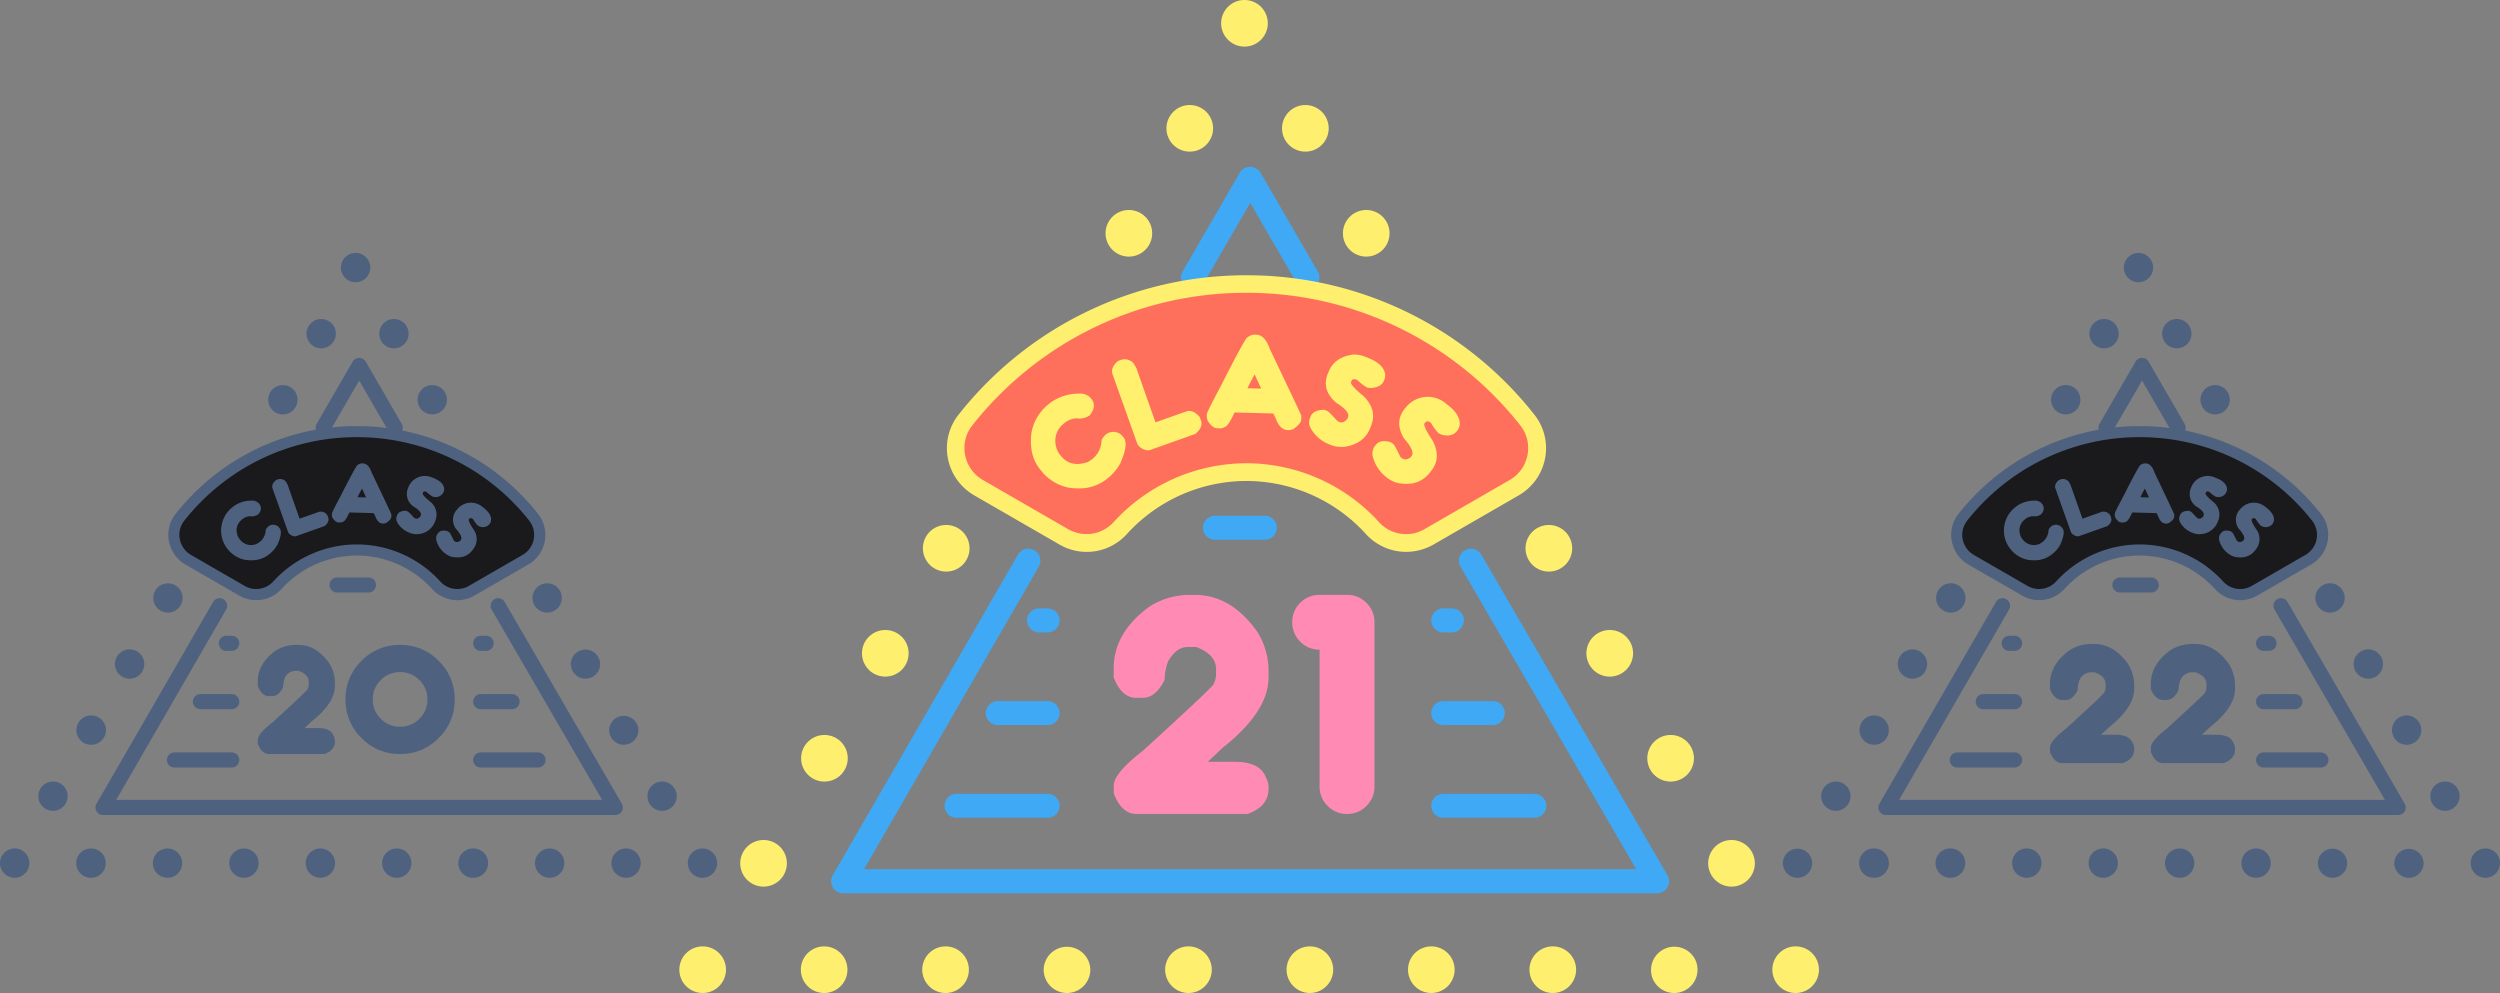 <svg width="642" height="255" fill="none" xmlns="http://www.w3.org/2000/svg"><rect width="100%" height="100%" fill="#808080" stroke="none"/><g clip-path="url(#clip0_9_140)"><path d="M394.015 210.002h-23.379a3.085 3.085 0 0 1-3.082-3.08 3.099 3.099 0 0 1 3.082-3.08h23.379a3.09 3.09 0 0 1 3.082 3.08 3.08 3.08 0 0 1-3.082 3.08zm-124.987 0H245.65a3.084 3.084 0 0 1-3.082-3.08 3.093 3.093 0 0 1 3.082-3.08h23.378c.817.002 1.6.327 2.178.904a3.079 3.079 0 0 1 .002 4.354 3.086 3.086 0 0 1-2.18.902zm55.77-71.397h-12.794a3.081 3.081 0 0 1-3.082-3.079 3.096 3.096 0 0 1 3.082-3.08h12.794a3.081 3.081 0 0 1 3.082 3.08 3.078 3.078 0 0 1-3.082 3.079zm58.628 47.598h-12.794a3.079 3.079 0 0 1-3.082-3.08 3.093 3.093 0 0 1 3.082-3.08h12.794a3.081 3.081 0 0 1 0 6.16zm-114.398 0h-12.794a3.085 3.085 0 0 1-3.082-3.08 3.093 3.093 0 0 1 3.082-3.08h12.794a3.079 3.079 0 1 1 0 6.16zm103.812-23.799h-2.208a3.082 3.082 0 0 1-3.082-3.08 3.095 3.095 0 0 1 3.082-3.079h2.208a3.081 3.081 0 0 1 3.082 3.079 3.08 3.08 0 0 1-3.082 3.08zm-103.812 0h-2.207a3.081 3.081 0 0 1-3.082-3.08 3.095 3.095 0 0 1 3.082-3.079h2.209a3.081 3.081 0 0 1 2.847 4.258 3.084 3.084 0 0 1-2.849 1.901zm37.306-88.017a3.003 3.003 0 0 1-1.541-.423 3.073 3.073 0 0 1-1.435-1.876 3.08 3.08 0 0 1 .316-2.34l14.699-25.37a3.11 3.11 0 0 1 2.677-1.54 3.105 3.105 0 0 1 2.676 1.54l14.699 25.37a3.077 3.077 0 0 1-1.119 4.216 3.078 3.078 0 0 1-3.423-.214 3.097 3.097 0 0 1-.796-.904L321.066 52.1l-12.022 20.746a3.142 3.142 0 0 1-2.71 1.541z" fill="#3FA9F5"/><path d="M425.54 229.388H216.525a3.078 3.078 0 0 1-2.677-1.54 3.045 3.045 0 0 1 0-3.08l47.558-82.322a3.097 3.097 0 0 1 5.128-.341 3.08 3.08 0 0 1 .226 3.423l-44.882 77.682h198.293l-45.108-77.682a3.084 3.084 0 0 1 2.258-4.606 3.084 3.084 0 0 1 3.08 1.509l47.8 82.322a3.065 3.065 0 0 1 0 3.097 3.041 3.041 0 0 1-2.661 1.538z" fill="#3FA9F5"/><path d="M320.065 121.229a43.585 43.585 0 0 1 32.33 14.324 11.718 11.718 0 0 0 14.548 2.296l21.895-12.631a11.702 11.702 0 0 0 5.542-12.885 11.705 11.705 0 0 0-2.169-4.477 91.938 91.938 0 0 0-32.062-25.738 92.003 92.003 0 0 0-40.084-9.196 91.964 91.964 0 0 0-40.087 9.192 91.896 91.896 0 0 0-32.061 25.742 11.683 11.683 0 0 0-2.286 9.451 11.694 11.694 0 0 0 5.659 7.911l21.897 12.631a11.73 11.73 0 0 0 14.547-2.296 43.62 43.62 0 0 1 32.331-14.324z" fill="#FF705C"/><path d="M361.09 141.718a13.95 13.95 0 0 1-10.359-4.62 41.536 41.536 0 0 0-30.652-13.584 41.536 41.536 0 0 0-30.652 13.584 13.903 13.903 0 0 1-17.359 2.736l-21.897-12.633a14.045 14.045 0 0 1-6.757-9.504 13.831 13.831 0 0 1 2.752-11.213 93.864 93.864 0 0 1 32.839-26.407 93.942 93.942 0 0 1 41.092-9.388 93.945 93.945 0 0 1 41.092 9.388 93.873 93.873 0 0 1 32.839 26.407 13.843 13.843 0 0 1 2.752 11.213 14.011 14.011 0 0 1-6.756 9.504l-21.896 12.633a14.212 14.212 0 0 1-7.038 1.884zm-41.025-22.756a46.072 46.072 0 0 1 34.009 15.065 9.381 9.381 0 0 0 11.735 1.859l21.897-12.633a9.437 9.437 0 0 0 4.566-6.437 9.332 9.332 0 0 0-1.844-7.554 89.348 89.348 0 0 0-31.26-25.139 89.417 89.417 0 0 0-39.118-8.935 89.416 89.416 0 0 0-39.117 8.935 89.348 89.348 0 0 0-31.26 25.139 9.289 9.289 0 0 0-1.844 7.554 9.489 9.489 0 0 0 4.566 6.437l21.897 12.633a9.417 9.417 0 0 0 11.735-1.859 46.236 46.236 0 0 1 34.038-15.065zM461.122 255a5.985 5.985 0 0 0 4.234-10.215 5.983 5.983 0 0 0-4.234-1.752 5.983 5.983 0 1 0 0 11.967zm-31.182 0a5.987 5.987 0 0 0 5.532-8.274 5.988 5.988 0 0 0-11.064 4.58c.3.726.741 1.386 1.297 1.941a6.007 6.007 0 0 0 1.943 1.298c.727.3 1.505.455 2.292.455zm-31.184 0a5.988 5.988 0 0 0 5.533-8.274 5.988 5.988 0 0 0-9.767-1.941 5.988 5.988 0 0 0-1.754 4.231 5.979 5.979 0 0 0 1.754 4.231 5.985 5.985 0 0 0 4.234 1.753zm-31.193 0a5.985 5.985 0 0 0 4.234-10.215 5.983 5.983 0 0 0-4.234-1.752 5.983 5.983 0 1 0 0 11.967zm-31.182 0a5.987 5.987 0 0 0 5.532-8.274 5.988 5.988 0 0 0-9.767-1.941 5.979 5.979 0 0 0 0 8.462 5.985 5.985 0 0 0 4.235 1.753zm-31.181 0a5.985 5.985 0 0 0 4.234-10.215 5.983 5.983 0 0 0-4.234-1.752 5.993 5.993 0 0 0-5.533 3.693 5.979 5.979 0 0 0 1.298 6.521A5.988 5.988 0 0 0 305.2 255zm-31.196 0a5.987 5.987 0 0 0 5.987-5.984 5.989 5.989 0 0 0-11.976 0 5.979 5.979 0 0 0 1.754 4.231 5.985 5.985 0 0 0 4.235 1.753zm-31.182 0a5.987 5.987 0 0 0 5.532-8.274 5.988 5.988 0 0 0-9.767-1.941 5.988 5.988 0 0 0-1.754 4.231 5.988 5.988 0 0 0 5.989 5.984zm-31.181 0a5.985 5.985 0 0 0 4.234-10.215 5.983 5.983 0 0 0-4.234-1.752 5.983 5.983 0 1 0 0 11.967zm-31.198 0a5.988 5.988 0 0 0 5.533-8.274 5.988 5.988 0 0 0-11.52 2.29 5.984 5.984 0 0 0 5.987 5.984zm264.211-27.319a5.992 5.992 0 0 0 5.532-3.694 5.979 5.979 0 0 0-1.298-6.521 5.992 5.992 0 0 0-6.526-1.298 6.007 6.007 0 0 0-3.241 3.239 5.979 5.979 0 0 0 3.241 7.818 5.992 5.992 0 0 0 2.292.456zm-15.637-26.972a5.985 5.985 0 0 0 4.235-10.215 5.992 5.992 0 0 0-8.469 0 5.98 5.98 0 0 0 0 8.463 5.99 5.99 0 0 0 4.234 1.752zm-15.635-26.957a5.991 5.991 0 0 0 4.234-1.752 5.992 5.992 0 0 0 1.753-4.232 5.96 5.96 0 0 0-1.753-4.231 5.992 5.992 0 0 0-8.469 0 5.98 5.98 0 0 0 0 8.463 5.993 5.993 0 0 0 4.235 1.752zm-15.637-26.972a5.98 5.98 0 0 0 4.235-10.214 5.992 5.992 0 0 0-8.469 0 5.982 5.982 0 0 0 4.234 10.214zm-46.893-80.885a5.983 5.983 0 1 0 0-11.967 5.99 5.99 0 0 0-4.234 1.753 5.98 5.98 0 0 0 0 8.461 5.992 5.992 0 0 0 4.234 1.753zM335.219 38.94a5.998 5.998 0 0 0 4.234-1.753 5.971 5.971 0 0 0 1.755-4.231 5.98 5.98 0 0 0-3.697-5.528 5.995 5.995 0 0 0-7.825 3.238 5.98 5.98 0 0 0 3.241 7.819c.727.3 1.505.455 2.292.455zM319.58 0a5.99 5.99 0 0 0-4.234 1.752 5.98 5.98 0 0 0 0 8.462 5.992 5.992 0 0 0 8.468 0 5.979 5.979 0 0 0-1.942-9.76A5.996 5.996 0 0 0 319.58 0zm-123.5 227.681a5.995 5.995 0 0 0 4.235-1.753 5.98 5.98 0 0 0 0-8.462 5.991 5.991 0 0 0-10.224 4.231 5.98 5.98 0 0 0 1.754 4.231 5.993 5.993 0 0 0 4.235 1.753zm15.635-26.972a5.985 5.985 0 0 0 4.235-10.215 5.992 5.992 0 0 0-9.767 1.941 5.978 5.978 0 0 0 0 4.58 5.992 5.992 0 0 0 3.241 3.239 5.983 5.983 0 0 0 2.291.455zm15.632-26.957a5.985 5.985 0 0 0 4.235-10.215 5.992 5.992 0 0 0-8.469 0 5.98 5.98 0 0 0 0 8.463 5.99 5.99 0 0 0 4.234 1.752zm15.64-26.972a5.98 5.98 0 0 0 4.235-10.214 5.992 5.992 0 0 0-8.468 0 5.98 5.98 0 0 0 0 8.462 5.988 5.988 0 0 0 4.233 1.752zm46.909-80.885a5.983 5.983 0 1 0 0-11.967 5.988 5.988 0 0 0-5.988 5.983 5.99 5.99 0 0 0 5.988 5.984zm15.636-26.956a5.989 5.989 0 0 0 5.988-5.984 5.98 5.98 0 0 0-3.697-5.528 5.99 5.99 0 0 0-6.525 1.297 5.98 5.98 0 0 0 0 8.462 5.992 5.992 0 0 0 4.234 1.753z" fill="#FFEF6E"/><path d="M268.877 104.563l.907-.756a11.869 11.869 0 0 1 7.092-2.387 3.578 3.578 0 0 1 1.459.114c.474.137.914.371 1.293.686l.349.409c.815.982.755 2.145-.197 3.491l-.257.302a4.208 4.208 0 0 1-3.04.634 5.707 5.707 0 0 0-3.357 1.254l-.438.363a5.95 5.95 0 0 0-1.906 5.847 5.71 5.71 0 0 0 1.225 2.585l.182.21c1.778 2.132 4.219 2.675 7.318 1.603l1.104-.74.474-.318a6.686 6.686 0 0 0 1.555-2.178 6.685 6.685 0 0 0 .579-2.612c.243-.427.543-.819.892-1.164a2.813 2.813 0 0 1 3.644.031l.53.634c.817.983.514 3.088-.907 6.316a12.352 12.352 0 0 1-2.434 3.08l-.908.756c-2.329 1.949-5.428 2.674-9.284 2.206a11.672 11.672 0 0 1-6.579-3.656l-.726-.877c-1.965-2.357-2.692-5.44-2.207-9.278a11.71 11.71 0 0 1 3.637-6.555z" fill="#FFF06E"/><path d="M276.876 125.415a18.668 18.668 0 0 1-2.192-.137 12.055 12.055 0 0 1-6.79-3.777l-.725-.876c-2.016-2.418-2.784-5.622-2.285-9.536a12.122 12.122 0 0 1 3.78-6.783l.908-.756a12.225 12.225 0 0 1 7.304-2.463 3.87 3.87 0 0 1 3.039.937l.349.408c.922 1.118.861 2.433-.182 3.909l-.272.332a4.521 4.521 0 0 1-3.327.755 5.365 5.365 0 0 0-3.099 1.179l-.439.362a5.58 5.58 0 0 0-1.785 5.531 5.492 5.492 0 0 0 1.15 2.417l.181.212c1.694 2.025 3.946 2.523 6.895 1.512l1.074-.711.408-.347a6.45 6.45 0 0 0 2.015-4.548l.045-.152c.262-.452.581-.868.949-1.239a3.148 3.148 0 0 1 4.053 0l.074.06.53.635c.922 1.103.636 3.279-.847 6.664a13.266 13.266 0 0 1-2.525 3.219l-.907.755a11.141 11.141 0 0 1-7.379 2.438zm0-23.648a11.476 11.476 0 0 0-6.876 2.312l-.906.755a11.493 11.493 0 0 0-3.539 6.376 11.269 11.269 0 0 0 2.147 8.977l.725.876a11.263 11.263 0 0 0 6.383 3.536 11.387 11.387 0 0 0 8.981-2.147l.908-.754a12.136 12.136 0 0 0 2.359-3.008c1.679-3.79 1.437-5.318.938-5.922l-.499-.592a2.493 2.493 0 0 0-3.191-.031 4.7 4.7 0 0 0-.772 1.013 7.007 7.007 0 0 1-2.238 4.926l-.438.363-1.21.8c-3.236 1.118-5.821.544-7.696-1.708l-.182-.211a5.887 5.887 0 0 1-1.304-2.735 6.293 6.293 0 0 1 2.015-6.159l.439-.362a6.103 6.103 0 0 1 3.538-1.345 3.94 3.94 0 0 0 2.845-.559l.213-.257c.829-1.194.906-2.207.196-3.052l-.348-.409c-.356-.441-1.202-.668-2.488-.683zm11.266-9.08a2.697 2.697 0 0 1 2.752.947l.62 1.103 4.96 14.113.031.06 8.179-2.916c.983-.348 1.996.06 3.055 1.254l.318.877c.347.982-.076 1.993-1.304 3.037l-11.342 4.034c-.983.347-1.997-.076-3.024-1.27l-6.383-17.906c-.347-.981.076-1.994 1.271-3.021l.867-.313z" fill="#FFF06E"/><path d="M294.75 115.653a3.523 3.523 0 0 1-2.6-1.51l-.061-.107-6.382-17.904c-.408-1.134.06-2.267 1.361-3.401l.107-.06.877-.318a3.037 3.037 0 0 1 3.1 1.013l.06.091.62 1.103 4.899 13.901 7.864-2.795c1.134-.408 2.283.06 3.432 1.345l.06.106.318.876c.409 1.118-.06 2.266-1.406 3.4l-.105.06-11.342 4.035a2.01 2.01 0 0 1-.802.165zm-2.056-1.903c.922 1.042 1.768 1.421 2.601 1.118l11.281-4.019c1.067-.937 1.451-1.784 1.149-2.614l-.287-.816c-.938-1.043-1.815-1.405-2.647-1.103l-8.514 3.037-5.097-14.491-.559-.997c-.892-.801-1.693-1.088-2.371-.846l-.816.286c-1.044.922-1.422 1.77-1.119 2.6l6.379 17.845zm29.926-27.5c1.33.03 2.389 1.208 3.19 3.505 5.051 10.548 7.728 16.219 8.03 17.014l-.015.847c-.014.634-.665 1.404-1.95 2.296l-.756.197-.424-.015c-1.185-.031-2.117-.948-2.783-2.781l-.741-1.481-10.358-.272c-1.134 2.508-1.951 3.762-2.45 3.748a1.461 1.461 0 0 1-1.119.332l-.574-.015c-.863-.015-1.618-.665-2.298-1.949l-.119-.604.014-.635a58.462 58.462 0 0 1 3.539-7.132c3.054-6.075 5.217-10.124 6.487-12.149a2.895 2.895 0 0 1 1.77-.922l.557.016zm-2.813 13.78l4.597.119-2.162-4.715a45.618 45.618 0 0 0-2.433 4.596h-.002z" fill="#FFF06E"/><path d="M331.164 110.456l-.484-.015c-1.331-.03-2.371-1.043-3.082-3.008l-.635-1.253-9.935-.257c-1.362 2.961-2.043 3.626-2.526 3.732-.373.255-.82.377-1.27.347l-.575-.015c-.983-.03-1.86-.74-2.601-2.132l-.03-.091-.119-.604v-.711c0-.197.015-.62 3.583-7.282 3.041-6.03 5.216-10.125 6.488-12.165a3.124 3.124 0 0 1 2.041-1.066l.606.014c1.482.046 2.661 1.303 3.492 3.732 5.082 10.623 7.713 16.199 8.03 17l.031.061-.015.921c-.016.77-.712 1.602-2.102 2.568l-.107.046-.79.178zm-14.581-5.228l10.797.286.83 1.659c.62 1.707 1.451 2.568 2.479 2.583l.379.015.649-.167c1.437-1.011 1.739-1.631 1.755-1.993l.015-.787c-.409-.981-3.1-6.678-8-16.938-.755-2.176-1.724-3.278-2.888-3.31h-.559a2.451 2.451 0 0 0-1.513.817c-1.209 1.964-3.387 6.04-6.412 12.058a60.294 60.294 0 0 0-3.507 6.996l-.016.634.106.484c.605 1.133 1.27 1.708 1.98 1.723l.575.014a1.108 1.108 0 0 0 .862-.226l.107-.105h.15c.061 0 .605-.181 2.134-3.554l.077-.189zm8.347-4.715l-5.67-.151.237-.483a45.717 45.717 0 0 1 2.464-4.654l.348-.484 2.621 5.772zm-4.582-.816l3.509.091-1.66-3.642c-.409.706-1.029 1.89-1.845 3.549l-.004.002zm29.899-7.843l1.09.439c2.449.983 3.78 2.267 4.006 3.868.018.405-.038.81-.165 1.194l-.076.197c-.454 1.118-1.541 1.707-3.282 1.753l-.68-.118a20.503 20.503 0 0 1-2.466-1.905l-.474-.181c-.786-.166-1.285.06-1.527.65l-.106.256c-.237.62.83 1.904 3.251 3.868 2.344 2.268 2.979 4.714 1.936 7.329l-.273.665c-1.058 2.644-3.296 4.156-6.698 4.563a7.263 7.263 0 0 1-2.889-.468l-.593-.237a9.217 9.217 0 0 1-4.46-3.975 2.85 2.85 0 0 1-.228-2.013l.257-.665c.394-.968 1.437-1.466 3.146-1.496l.665.271c.961.774 1.833 1.65 2.601 2.614l.593.237c.801.318 1.587.016 2.404-.921l.211-.529c.454-1.149-.605-2.524-3.221-4.125-2.359-2.071-3.019-4.407-1.981-7.01l.212-.53c.949-2.358 2.93-3.747 5.943-4.17a6.607 6.607 0 0 1 2.804.44z" fill="#FFF06E"/><path d="M344.562 114.777a7.326 7.326 0 0 1-2.797-.498l-.593-.236a9.53 9.53 0 0 1-4.623-4.125 3.217 3.217 0 0 1-.257-2.281l.271-.681c.439-1.103 1.604-1.677 3.448-1.722h.076l.726.287c.237.09.725.484 2.676 2.644l.515.212c.634.256 1.285 0 1.981-.786l.197-.468c.483-1.194-1.408-2.675-3.083-3.717-2.524-2.207-3.22-4.685-2.117-7.435l.213-.529c.998-2.463 3.082-3.944 6.215-4.382 1.02-.05 2.039.11 2.994.474l1.088.438c2.556 1.027 3.977 2.417 4.219 4.14.026.466-.04.934-.196 1.375l-.075.197c-.5 1.254-1.71 1.918-3.585 1.963l-.755-.118a12.492 12.492 0 0 1-2.571-1.949l-.409-.166c-.726-.15-.968.166-1.089.473l-.105.272c-.046.106-.107.829 3.145 3.475 2.464 2.388 3.13 4.975 2.027 7.722l-.273.664c-1.103 2.75-3.462 4.367-6.987 4.775l-.276-.018zm-4.612-8.854c-1.497.045-2.435.468-2.753 1.284l-.257.666a2.601 2.601 0 0 0 .228 1.752 8.946 8.946 0 0 0 4.279 3.79l.593.237c.878.33 1.815.478 2.752.438 3.281-.377 5.383-1.798 6.401-4.352l.273-.664c.998-2.508.392-4.775-1.846-6.966-3.341-2.725-3.556-3.672-3.326-4.246l.106-.272a1.493 1.493 0 0 1 1.92-.861l.62.257a16.137 16.137 0 0 0 2.371 1.843l.62.105a2.882 2.882 0 0 0 2.903-1.54l.076-.196c.114-.34.166-.699.151-1.058-.212-1.421-1.481-2.628-3.793-3.565l-1.15-.409a6.57 6.57 0 0 0-2.676-.407c-2.873.407-4.733 1.707-5.625 3.958l-.212.53c-.998 2.478-.378 4.638 1.896 6.618 2.753 1.692 3.841 3.173 3.312 4.517l-.272.62a2.405 2.405 0 0 1-2.782 1.012l-.727-.331a16.122 16.122 0 0 0-2.465-2.524l-.617-.236zm30.878-2.267l.923.74c2.056 1.648 2.963 3.265 2.726 4.866a3.264 3.264 0 0 1-.514 1.103l-.137.167c-.756.947-1.965 1.194-3.644.74l-.62-.317a19.01 19.01 0 0 1-1.799-2.539l-.394-.317a1.174 1.174 0 0 0-1.648.181l-.182.226c-.408.514.237 2.071 1.981 4.64 1.588 2.843 1.498 5.366-.272 7.57l-.438.559c-1.778 2.221-4.355 3.037-7.743 2.433a7.152 7.152 0 0 1-2.631-1.285l-.499-.392a9.19 9.19 0 0 1-3.13-5.094 2.95 2.95 0 0 1 .362-1.994l.439-.559c.651-.816 1.799-.998 3.438-.53l.559.439a16.232 16.232 0 0 1 1.724 3.249l.499.393c.665.528 1.528.468 2.571-.183l.347-.437c.772-.967.137-2.584-1.889-4.881-1.66-2.675-1.634-5.093.118-7.283l.363-.439c1.587-1.979 3.886-2.749 6.896-2.281a6.83 6.83 0 0 1 2.594 1.225z" fill="#FFF06E"/><path d="M361.12 124.251a11.58 11.58 0 0 1-2.102-.196 7.58 7.58 0 0 1-2.782-1.346l-.499-.392a9.711 9.711 0 0 1-3.252-5.273 3.314 3.314 0 0 1 .409-2.267l.453-.575c.741-.937 2.015-1.148 3.794-.649l.118.06.56.439c.118.105.393.317 1.799 3.294l.439.347c.545.423 1.225.362 2.117-.181l.317-.394c.802-1.011-.574-2.976-1.875-4.442-1.778-2.842-1.723-5.425.119-7.721l.364-.438a7.216 7.216 0 0 1 7.213-2.418 7.336 7.336 0 0 1 2.736 1.303l.923.74c2.147 1.724 3.115 3.461 2.845 5.183a3.472 3.472 0 0 1-.575 1.255l-.136.166c-.847 1.057-2.192 1.344-4.007.845l-.68-.331a13.234 13.234 0 0 1-1.906-2.599l-.348-.273c-.651-.347-.967-.118-1.185.137l-.182.226c-.075.106-.348.756 1.997 4.231 1.659 2.992 1.572 5.667-.288 7.979l-.439.559a7.284 7.284 0 0 1-5.947 2.731zm-5.64-10.305a1.858 1.858 0 0 0-1.587.666l-.439.559a2.532 2.532 0 0 0-.288 1.738 8.835 8.835 0 0 0 3.01 4.864l.499.394c.746.568 1.599.98 2.509 1.209 3.252.573 5.671-.181 7.38-2.312l.439-.559c1.679-2.1 1.769-4.457.237-7.192-2.405-3.567-2.345-4.533-1.951-5.018l.181-.226a1.513 1.513 0 0 1 2.088-.273l.513.424a18.8 18.8 0 0 0 1.725 2.448l.559.272c1.482.393 2.556.197 3.221-.65l.136-.166c.213-.295.367-.629.453-.982.212-1.422-.665-2.947-2.6-4.501l-.923-.74a6.485 6.485 0 0 0-2.45-1.164c-2.858-.438-5.02.273-6.532 2.176l-.363.438c-1.66 2.085-1.693 4.337-.106 6.891 2.148 2.417 2.768 4.155 1.86 5.273l-.439.514a2.423 2.423 0 0 1-2.963.166l-.593-.528a17.613 17.613 0 0 0-1.632-3.128l-.499-.394a7.266 7.266 0 0 0-1.445-.2v.001z" fill="#FFF06E"/><path d="M595.999 197.1h-14.711a1.94 1.94 0 0 1-1.941-1.939 1.947 1.947 0 0 1 1.941-1.94h14.711a1.941 1.941 0 0 1 1.942 1.94 1.945 1.945 0 0 1-1.942 1.939zm-78.649 0h-14.711a1.94 1.94 0 0 1-1.941-1.939 1.947 1.947 0 0 1 1.941-1.94h14.711a1.941 1.941 0 0 1 1.942 1.94 1.945 1.945 0 0 1-1.942 1.939zm35.105-44.933h-8.05a1.942 1.942 0 0 1-1.942-1.94 1.951 1.951 0 0 1 1.942-1.939h8.05a1.945 1.945 0 0 1 1.941 1.939 1.947 1.947 0 0 1-1.941 1.94zm36.883 29.958h-8.05a1.94 1.94 0 0 1-1.941-1.941 1.946 1.946 0 0 1 1.941-1.94h8.05a1.94 1.94 0 1 1 0 3.881zm-71.988 0h-8.05a1.948 1.948 0 0 1-1.942-1.941 1.952 1.952 0 0 1 1.942-1.94h8.05a1.942 1.942 0 0 1 1.942 1.94 1.944 1.944 0 0 1-1.942 1.941zm65.328-14.977h-1.39a1.945 1.945 0 0 1-1.941-1.939 1.947 1.947 0 0 1 1.941-1.94h1.39a1.942 1.942 0 0 1 1.94 1.94 1.94 1.94 0 0 1-1.94 1.939zm-65.328 0h-1.389a1.943 1.943 0 0 1-1.941-1.939 1.947 1.947 0 0 1 1.941-1.94h1.389a1.944 1.944 0 0 1 1.942 1.94 1.945 1.945 0 0 1-1.942 1.939zm41.975-55.387a1.952 1.952 0 0 1-1.684-.97l-7.565-13.055-7.566 13.055a1.923 1.923 0 0 1-1.18.904 1.945 1.945 0 0 1-1.474-.201 1.934 1.934 0 0 1-.704-2.653l9.246-15.964a1.96 1.96 0 0 1 1.685-.97 1.951 1.951 0 0 1 1.684.97l9.246 15.964a1.93 1.93 0 0 1 .199 1.473 1.937 1.937 0 0 1-.903 1.18 1.998 1.998 0 0 1-.984.267z" fill="#4E6280"/><path d="M615.841 209.3H484.312a1.942 1.942 0 0 1-1.685-.97 1.913 1.913 0 0 1 0-1.94l29.928-51.802a1.946 1.946 0 0 1 2.654-.711 1.939 1.939 0 0 1 .712 2.653l-28.244 48.883H612.46l-28.376-48.883a1.925 1.925 0 0 1-.199-1.472 1.936 1.936 0 0 1 1.62-1.427 1.93 1.93 0 0 1 1.436.381c.203.155.373.348.501.569l30.081 51.802a1.93 1.93 0 0 1 0 1.95 1.95 1.95 0 0 1-1.682.967z" fill="#4E6280"/><path d="M549.466 141.237a27.418 27.418 0 0 1 20.345 9.015 7.374 7.374 0 0 0 9.155 1.445l13.779-7.949a7.37 7.37 0 0 0 3.558-4.979 7.355 7.355 0 0 0-1.436-5.946 57.859 57.859 0 0 0-20.176-16.198 57.916 57.916 0 0 0-25.225-5.787 57.865 57.865 0 0 0-25.226 5.785 57.818 57.818 0 0 0-20.175 16.2 7.362 7.362 0 0 0-1.438 5.947 7.358 7.358 0 0 0 3.56 4.978l13.779 7.949a7.38 7.38 0 0 0 9.155-1.445 27.45 27.45 0 0 1 20.345-9.015z" fill="#1A1A1C"/><path d="M575.283 154.132a8.795 8.795 0 0 1-6.528-2.92 26.127 26.127 0 0 0-8.742-6.306 26.16 26.16 0 0 0-10.547-2.243 26.146 26.146 0 0 0-19.287 8.549 8.75 8.75 0 0 1-10.925 1.721l-13.779-7.949a8.853 8.853 0 0 1-4.253-5.98 8.684 8.684 0 0 1 1.731-7.057 59.085 59.085 0 0 1 46.523-22.525 59.098 59.098 0 0 1 25.86 5.905 59.046 59.046 0 0 1 20.663 16.62 8.72 8.72 0 0 1 1.638 3.339 8.716 8.716 0 0 1 .094 3.718 8.771 8.771 0 0 1-4.253 5.98l-13.779 7.949a8.797 8.797 0 0 1-4.416 1.199zm-25.817-14.321a29 29 0 0 1 21.402 9.476 5.91 5.91 0 0 0 7.385 1.169l13.779-7.949a5.947 5.947 0 0 0 2.811-6.554 5.882 5.882 0 0 0-1.098-2.251 56.231 56.231 0 0 0-19.673-15.818 56.283 56.283 0 0 0-24.615-5.622 56.302 56.302 0 0 0-24.615 5.624 56.231 56.231 0 0 0-19.672 15.816 5.842 5.842 0 0 0-1.16 4.754 5.973 5.973 0 0 0 2.873 4.051l13.779 7.949a5.926 5.926 0 0 0 7.384-1.169 29.1 29.1 0 0 1 21.42-9.476zm88.766 85.605a3.769 3.769 0 0 0 3.768-3.765 3.765 3.765 0 0 0-3.768-3.766 3.771 3.771 0 0 0-3.769 3.766 3.771 3.771 0 0 0 3.769 3.765zm-19.622 0a3.77 3.77 0 0 0 3.768-3.765 3.77 3.77 0 0 0-7.537 0 3.771 3.771 0 0 0 3.769 3.765zm-19.622 0a3.769 3.769 0 0 0 3.768-3.765 3.769 3.769 0 0 0-7.537 0 3.771 3.771 0 0 0 3.769 3.765zm-19.632 0a3.771 3.771 0 0 0 3.769-3.765 3.771 3.771 0 0 0-6.433-2.663 3.763 3.763 0 0 0 2.664 6.428zm-19.622 0a3.771 3.771 0 0 0 3.769-3.765 3.771 3.771 0 0 0-6.433-2.663 3.765 3.765 0 0 0 2.664 6.428zm-19.622 0a3.771 3.771 0 0 0 3.769-3.765 3.771 3.771 0 0 0-6.433-2.663 3.765 3.765 0 0 0 2.664 6.428zm-19.631 0a3.769 3.769 0 0 0 3.768-3.765 3.769 3.769 0 1 0-7.249 1.441 3.767 3.767 0 0 0 3.481 2.324zm-19.621 0a3.766 3.766 0 1 0 0-7.531 3.766 3.766 0 1 0 0 7.531zm-19.622 0a3.766 3.766 0 1 0 0-7.531 3.766 3.766 0 1 0 0 7.531zm-19.631 0a3.769 3.769 0 0 0 3.768-3.765 3.769 3.769 0 0 0-7.537 0 3.771 3.771 0 0 0 3.769 3.765zm166.262-17.191a3.774 3.774 0 0 0 3.481-2.325 3.763 3.763 0 0 0-3.481-5.205 3.773 3.773 0 0 0-3.482 2.323 3.773 3.773 0 0 0 0 2.882 3.778 3.778 0 0 0 2.04 2.038c.457.189.947.287 1.442.287zm-9.84-16.969a3.766 3.766 0 1 0-2.665-6.428 3.76 3.76 0 0 0 0 5.325 3.771 3.771 0 0 0 2.665 1.103zm-9.839-16.967a3.766 3.766 0 1 0-2.665-6.428 3.766 3.766 0 0 0 2.665 6.428zm-9.84-16.972a3.774 3.774 0 0 0 3.481-2.325 3.766 3.766 0 0 0-6.146-4.104 3.763 3.763 0 0 0 1.223 6.142c.457.189.947.287 1.442.287zm-29.508-50.9a3.781 3.781 0 0 0 2.664-1.103 3.76 3.76 0 0 0 1.103-2.663 3.766 3.766 0 0 0-3.767-3.765 3.77 3.77 0 0 0-3.769 3.765 3.771 3.771 0 0 0 3.769 3.766zm-9.84-16.963a3.768 3.768 0 0 0 3.768-3.765 3.764 3.764 0 0 0-3.768-3.766 3.77 3.77 0 0 0-3.769 3.766 3.77 3.77 0 0 0 3.769 3.765zm-9.839-16.973a3.77 3.77 0 0 0 3.481-2.324 3.77 3.77 0 0 0-2.039-4.92 3.768 3.768 0 0 0-4.107 6.141 3.77 3.77 0 0 0 2.665 1.103zm-77.718 135.744a3.783 3.783 0 0 0 2.665-1.103 3.762 3.762 0 0 0-1.223-6.141 3.773 3.773 0 0 0-4.105.816 3.763 3.763 0 0 0 1.222 6.141c.457.189.947.287 1.441.287zm9.84-16.969a3.771 3.771 0 0 0 3.769-3.766 3.767 3.767 0 0 0-6.433-2.662 3.76 3.76 0 0 0 0 5.325 3.769 3.769 0 0 0 2.664 1.103zm9.839-16.967a3.771 3.771 0 0 0 3.769-3.766 3.771 3.771 0 0 0-7.25-1.44 3.763 3.763 0 0 0 2.039 4.919c.457.189.947.287 1.442.287zm9.84-16.972a3.774 3.774 0 0 0 3.482-2.325 3.763 3.763 0 0 0-3.482-5.206 3.768 3.768 0 0 0-3.768 3.765 3.75 3.75 0 0 0 1.104 2.663 3.775 3.775 0 0 0 2.664 1.103zm29.518-50.9a3.766 3.766 0 1 0-3.767-3.766 3.768 3.768 0 0 0 1.103 2.663 3.76 3.76 0 0 0 2.664 1.103zm9.84-16.963a3.766 3.766 0 1 0-2.665-6.428 3.767 3.767 0 0 0 2.665 6.428z" fill="#4E6280"/><path d="M517.255 130.75l.572-.474a7.47 7.47 0 0 1 4.463-1.502 2.26 2.26 0 0 1 1.732.504l.218.256a1.665 1.665 0 0 1-.119 2.198l-.161.189a2.637 2.637 0 0 1-1.913.399 3.61 3.61 0 0 0-2.113.79l-.276.228a3.746 3.746 0 0 0-1.198 3.68c.114.599.379 1.159.77 1.626l.119.133a3.847 3.847 0 0 0 4.606 1.008l.695-.466.275-.228a4.213 4.213 0 0 0 1.342-3.015c.153-.268.342-.515.562-.732a1.772 1.772 0 0 1 2.292.019l.333.399c.515.619.325 1.944-.57 3.976a7.784 7.784 0 0 1-1.533 1.94l-.57.474a7.351 7.351 0 0 1-5.843 1.388 7.337 7.337 0 0 1-4.139-2.302l-.458-.551a7.293 7.293 0 0 1-1.389-5.838 7.526 7.526 0 0 1 2.303-4.099z" fill="#4E6280"/><path d="M522.29 143.876c-.462-.001-.922-.03-1.38-.086a7.588 7.588 0 0 1-4.273-2.376l-.457-.552a7.52 7.52 0 0 1-1.437-6 7.622 7.622 0 0 1 2.38-4.27l.57-.474a7.702 7.702 0 0 1 4.597-1.55 2.43 2.43 0 0 1 1.912.592l.219.257a1.876 1.876 0 0 1-.119 2.463l-.171.209a2.798 2.798 0 0 1-2.094.474 3.38 3.38 0 0 0-1.951.742l-.275.228a3.514 3.514 0 0 0-1.124 3.48c.113.558.362 1.081.723 1.521l.119.134a3.6 3.6 0 0 0 4.338.947l.676-.446.257-.219a4.06 4.06 0 0 0 1.266-2.862l.029-.095c.164-.287.369-.55.609-.779a1.968 1.968 0 0 1 2.54 0l.048.038.333.399c.581.694.399 2.063-.533 4.193a8.368 8.368 0 0 1-1.589 2.026l-.571.473a7.005 7.005 0 0 1-4.642 1.533zm0-14.88a7.217 7.217 0 0 0-4.331 1.454l-.57.474a7.221 7.221 0 0 0-2.227 4.013 7.089 7.089 0 0 0 1.351 5.647l.457.553a7.083 7.083 0 0 0 4.016 2.224 7.148 7.148 0 0 0 5.652-1.351l.571-.473a7.775 7.775 0 0 0 1.484-1.896c1.056-2.385.905-3.346.593-3.726l-.314-.371a1.564 1.564 0 0 0-2.008-.018c-.19.189-.353.402-.485.635a4.413 4.413 0 0 1-1.408 3.1l-.277.229-.761.503a4.053 4.053 0 0 1-4.843-1.074l-.119-.133a3.7 3.7 0 0 1-.818-1.721 3.96 3.96 0 0 1 1.266-3.879l.275-.228a3.836 3.836 0 0 1 2.228-.846 2.488 2.488 0 0 0 1.789-.356l.133-.162c.523-.751.571-1.388.119-1.92l-.219-.257c-.212-.275-.746-.417-1.554-.426v.005zm7.088-5.72a1.694 1.694 0 0 1 1.732.599l.39.694 3.121 8.884.021.038 5.147-1.835c.618-.219 1.256.038 1.922.789l.201.552c.218.617-.049 1.254-.819 1.91l-7.137 2.538c-.618.22-1.256-.047-1.903-.798l-4.017-11.268c-.218-.617.049-1.254.801-1.901l.541-.202z" fill="#4E6280"/><path d="M533.527 137.729a2.238 2.238 0 0 1-1.636-.948l-.039-.066-4.015-11.267c-.257-.711.038-1.427.856-2.14l.067-.038.552-.199a1.903 1.903 0 0 1 1.951.637l.038.057.39.694 3.082 8.747 4.948-1.759a1.997 1.997 0 0 1 2.16.846l.039.068.199.55c.257.704-.038 1.422-.875 2.14l-.067.039-7.136 2.538a1.277 1.277 0 0 1-.514.101zm-1.284-1.198c.58.656 1.114.893 1.636.704l7.1-2.53c.675-.593.914-1.122.723-1.644l-.182-.515c-.592-.656-1.141-.883-1.659-.694l-5.358 1.912-3.201-9.12-.361-.628c-.562-.503-1.067-.683-1.495-.532l-.513.18c-.657.58-.895 1.114-.704 1.636l4.014 11.231zm18.838-17.305c.838.019 1.503.76 2.008 2.205 3.178 6.633 4.863 10.202 5.053 10.707l-.009.533c-.01.399-.42.883-1.228 1.445l-.475.118-.266-.009c-.742-.019-1.333-.6-1.751-1.75l-.467-.932-6.52-.171c-.711 1.578-1.228 2.369-1.541 2.359a.926.926 0 0 1-.704.208l-.362-.009c-.542-.01-1.018-.418-1.446-1.226l-.076-.38.01-.401a36.794 36.794 0 0 1 2.226-4.488c1.923-3.823 3.284-6.371 4.083-7.644.29-.319.685-.525 1.113-.58l.352.015zm-1.77 8.671l2.892.076-1.36-2.967a28.784 28.784 0 0 0-1.54 2.891h.008z" fill="#4E6280"/><path d="M556.452 134.458l-.305-.009c-.838-.019-1.495-.656-1.942-1.895l-.399-.789-6.252-.162c-.857 1.864-1.285 2.282-1.589 2.348a1.188 1.188 0 0 1-.799.22l-.362-.01c-.619-.019-1.17-.467-1.637-1.341l-.019-.057-.076-.38.01-.457c0-.119.009-.39 2.252-4.583 1.913-3.803 3.293-6.381 4.082-7.663a1.97 1.97 0 0 1 1.285-.676l.381.01c.933.028 1.675.817 2.199 2.349 3.2 6.693 4.853 10.202 5.052 10.697l.019.038-.019.579c-.009.486-.447 1.008-1.323 1.617l-.066.028-.492.136zm-9.174-3.29l6.795.181.522 1.046c.39 1.074.914 1.616 1.562 1.625l.237.01.409-.105c.903-.637 1.094-1.027 1.103-1.255l.01-.494c-.257-.619-1.904-4.108-5.035-10.661-.474-1.369-1.084-2.063-1.817-2.082l-.355-.009a1.54 1.54 0 0 0-.949.514c-.751 1.226-2.122 3.79-4.03 7.587a38.345 38.345 0 0 0-2.209 4.402l-.009.399.066.305c.381.71.8 1.074 1.247 1.083l.362.01a.707.707 0 0 0 .543-.142l.066-.066h.095c.038 0 .381-.119 1.342-2.236l.045-.112zm5.252-2.967l-3.568-.095.152-.304a28.956 28.956 0 0 1 1.552-2.929l.219-.304 1.645 3.632zm-2.882-.513l2.207.057-1.047-2.292a42.542 42.542 0 0 0-1.16 2.235zm18.812-4.936l.685.276c1.541.618 2.379 1.421 2.523 2.434.011.254-.025.509-.106.751l-.047.124c-.285.704-.97 1.075-2.065 1.103l-.428-.076a12.753 12.753 0 0 1-1.551-1.199l-.295-.118c-.495-.104-.809.038-.961.409l-.067.162c-.153.39.523 1.197 2.046 2.434a3.974 3.974 0 0 1 1.218 4.611l-.171.418a4.709 4.709 0 0 1-4.215 2.873 4.588 4.588 0 0 1-1.819-.295l-.371-.153a5.801 5.801 0 0 1-2.807-2.5c-.2-.39-.251-.841-.142-1.265l.161-.419c.248-.608.905-.921 1.98-.947l.418.171a10.53 10.53 0 0 1 1.637 1.646l.371.151c.504.201 1 .01 1.513-.58l.134-.332c.285-.723-.381-1.588-2.027-2.596a3.658 3.658 0 0 1-1.247-4.412l.134-.333a4.303 4.303 0 0 1 3.739-2.624c.6-.033 1.201.065 1.76.286z" fill="#4E6280"/><path d="M564.882 137.177a4.627 4.627 0 0 1-1.76-.314l-.371-.152a6 6 0 0 1-2.911-2.595 2.034 2.034 0 0 1-.163-1.437l.172-.427c.275-.695 1.008-1.056 2.169-1.084h.048l.456.181c.096.038.295.119 1.685 1.658l.323.134c.4.161.809 0 1.247-.495l.119-.295c.305-.751-.884-1.682-1.942-2.338a3.873 3.873 0 0 1-1.331-4.679l.133-.333a4.562 4.562 0 0 1 3.912-2.766 4.519 4.519 0 0 1 1.884.294l.686.276c1.607.647 2.502 1.521 2.654 2.606.018.294-.023.588-.119.866l-.047.119a2.215 2.215 0 0 1-2.253 1.236l-.474-.076a7.987 7.987 0 0 1-1.618-1.227l-.256-.104c-.457-.096-.609.104-.685.295l-.068.171c-.028.075-.066.523 1.98 2.186a4.184 4.184 0 0 1 1.276 4.857l-.172.419a4.924 4.924 0 0 1-4.396 3.004 1.168 1.168 0 0 1-.178.02zm-2.901-5.567c-.949.028-1.533.295-1.732.809l-.163.418c-.081.373-.031.763.144 1.102a5.63 5.63 0 0 0 2.692 2.387l.372.152a4.408 4.408 0 0 0 1.732.276 4.435 4.435 0 0 0 4.024-2.739l.172-.418a3.758 3.758 0 0 0-1.162-4.382c-2.102-1.712-2.235-2.31-2.093-2.671l.066-.172a.945.945 0 0 1 1.21-.543l.39.163a9.21 9.21 0 0 0 1.493 1.159l.391.068a1.822 1.822 0 0 0 1.827-.97l.047-.125c.073-.214.105-.44.095-.665-.133-.893-.932-1.659-2.388-2.244l-.723-.257a4.262 4.262 0 0 0-1.685-.257 4.08 4.08 0 0 0-3.549 2.488l-.133.332a3.417 3.417 0 0 0 1.186 4.165c1.732 1.066 2.417 1.996 2.084 2.843l-.171.39a1.512 1.512 0 0 1-1.751.637l-.457-.21a10.122 10.122 0 0 0-1.551-1.587l-.367-.149zm19.431-1.431l.581.467c1.293 1.036 1.864 2.053 1.712 3.061-.064.25-.174.485-.323.695l-.087.104a2.015 2.015 0 0 1-2.292.465l-.39-.199c-.421-.5-.8-1.035-1.134-1.598l-.246-.2a.743.743 0 0 0-1.037.119l-.119.142c-.256.323.153 1.303 1.247 2.92a3.947 3.947 0 0 1-.172 4.763l-.275.355a4.698 4.698 0 0 1-2.21 1.483 4.701 4.701 0 0 1-2.662.048 4.483 4.483 0 0 1-1.659-.807l-.314-.248a5.784 5.784 0 0 1-1.971-3.198 1.858 1.858 0 0 1 .229-1.256l.276-.355c.409-.514 1.132-.628 2.16-.333l.356.276c.437.639.801 1.325 1.084 2.045l.315.246c.418.333.961.295 1.618-.118l.218-.276c.486-.609.086-1.627-1.186-3.072a3.646 3.646 0 0 1 .076-4.583l.229-.276a4.316 4.316 0 0 1 4.339-1.435 4.308 4.308 0 0 1 1.637.765z" fill="#4E6280"/><path d="M575.302 143.14a7.247 7.247 0 0 1-1.323-.125 4.755 4.755 0 0 1-1.751-.846l-.313-.247a6.108 6.108 0 0 1-2.046-3.317 2.093 2.093 0 0 1 .256-1.421l.296-.356c.467-.592 1.266-.722 2.388-.408l.076.038.356.276c.077.066.247.2 1.133 2.073l.275.219c.343.266.772.237 1.332-.119l.201-.246c.503-.637-.362-1.874-1.186-2.795a3.865 3.865 0 0 1 .077-4.857l.228-.276a4.538 4.538 0 0 1 6.261-.703l.581.465c1.351 1.084 1.961 2.177 1.789 3.262a2.156 2.156 0 0 1-.362.789l-.085.104a2.219 2.219 0 0 1-2.521.533l-.43-.209a8.357 8.357 0 0 1-1.198-1.636l-.237-.18c-.409-.219-.608-.076-.742.085l-.119.142c-.047.068-.219.474 1.256 2.663a4.185 4.185 0 0 1-.181 5.021l-.276.355a4.54 4.54 0 0 1-3.735 1.716zm-3.539-6.476a1.214 1.214 0 0 0-1.009.409l-.276.355a1.609 1.609 0 0 0-.181 1.093 5.569 5.569 0 0 0 1.897 3.062l.314.248c.47.358 1.007.616 1.58.76a4.48 4.48 0 0 0 4.643-1.454l.277-.356a3.755 3.755 0 0 0 .151-4.526c-1.512-2.244-1.474-2.852-1.226-3.156l.118-.144a.949.949 0 0 1 1.313-.17l.324.266c.32.541.683 1.056 1.085 1.54l.355.171a1.793 1.793 0 0 0 2.027-.409l.086-.104c.136-.185.233-.395.285-.619.133-.893-.418-1.853-1.637-2.833l-.579-.465c-.456-.35-.982-.6-1.541-.732a4.05 4.05 0 0 0-4.111 1.368l-.228.276a3.438 3.438 0 0 0-.067 4.336c1.351 1.512 1.741 2.617 1.171 3.317l-.276.323a1.524 1.524 0 0 1-1.865.106l-.371-.333a11.237 11.237 0 0 0-1.028-1.969l-.314-.248a4.356 4.356 0 0 0-.917-.112zM138.161 197.1h-14.712a1.938 1.938 0 0 1-1.94-1.939 1.946 1.946 0 0 1 1.94-1.94h14.712a1.941 1.941 0 0 1 1.942 1.94 1.945 1.945 0 0 1-1.942 1.939zm-78.649 0H44.795a1.941 1.941 0 0 1-1.94-1.939 1.947 1.947 0 0 1 1.94-1.94h14.712a1.94 1.94 0 0 1 1.374 3.309 1.947 1.947 0 0 1-1.369.57zm35.105-44.933h-8.052a1.94 1.94 0 0 1-1.94-1.94 1.948 1.948 0 0 1 1.94-1.939h8.052a1.943 1.943 0 0 1 1.94 1.939 1.948 1.948 0 0 1-1.94 1.94zm36.883 29.958h-8.051a1.939 1.939 0 1 1 0-3.881h8.051a1.944 1.944 0 0 1 1.941 1.94 1.94 1.94 0 0 1-1.941 1.941zm-71.988 0h-8.05a1.943 1.943 0 0 1-1.942-1.941 1.946 1.946 0 0 1 1.942-1.94h8.05a1.942 1.942 0 0 1 1.942 1.94 1.943 1.943 0 0 1-1.942 1.941zm65.326-14.977h-1.389a1.943 1.943 0 0 1-1.94-1.939 1.942 1.942 0 0 1 1.94-1.94h1.389a1.942 1.942 0 0 1 1.942 1.94 1.944 1.944 0 0 1-1.942 1.939zm-65.326 0h-1.39a1.944 1.944 0 0 1-1.941-1.939 1.95 1.95 0 0 1 1.942-1.94h1.389a1.941 1.941 0 0 1 1.372 3.311 1.945 1.945 0 0 1-1.372.568zm41.975-55.387a1.952 1.952 0 0 1-1.684-.97l-7.566-13.055-7.565 13.055a1.935 1.935 0 0 1-2.655.703 1.923 1.923 0 0 1-.904-1.18 1.935 1.935 0 0 1 .2-1.473l9.246-15.964a1.953 1.953 0 0 1 1.684-.97 1.955 1.955 0 0 1 1.685.97l9.246 15.964a1.948 1.948 0 0 1 .198 1.473 1.946 1.946 0 0 1-.902 1.18 2.008 2.008 0 0 1-.983.267z" fill="#4E6280"/><path d="M158.001 209.3H26.472a1.94 1.94 0 0 1-1.684-.97 1.914 1.914 0 0 1 0-1.94l29.928-51.802a1.948 1.948 0 0 1 2.655-.711 1.945 1.945 0 0 1 .711 2.653L29.84 205.413h124.783l-28.378-48.883a1.946 1.946 0 0 1 1.421-2.899 1.95 1.95 0 0 1 1.438.381c.203.155.373.348.501.568l30.079 51.803a1.93 1.93 0 0 1 0 1.95 1.947 1.947 0 0 1-1.682.967z" fill="#4E6280"/><path d="M91.628 141.237a27.45 27.45 0 0 1 20.345 9.015 7.374 7.374 0 0 0 9.155 1.445l13.779-7.949a7.37 7.37 0 0 0 3.557-4.979 7.358 7.358 0 0 0-1.435-5.946 57.845 57.845 0 0 0-20.176-16.197 57.903 57.903 0 0 0-25.225-5.788 57.864 57.864 0 0 0-25.226 5.785 57.81 57.81 0 0 0-20.175 16.2 7.354 7.354 0 0 0 2.122 10.925l13.78 7.949a7.385 7.385 0 0 0 9.153-1.445 27.448 27.448 0 0 1 20.346-9.015z" fill="#1A1A1C"/><path d="M117.445 154.132a8.795 8.795 0 0 1-6.528-2.92 26.15 26.15 0 0 0-19.289-8.549 26.152 26.152 0 0 0-19.289 8.549 8.746 8.746 0 0 1-10.923 1.721l-13.78-7.949a8.836 8.836 0 0 1-4.254-5.98 8.708 8.708 0 0 1 1.732-7.057A59.073 59.073 0 0 1 65.78 115.33a59.117 59.117 0 0 1 25.859-5.908 59.09 59.09 0 0 1 25.859 5.905 59.04 59.04 0 0 1 20.664 16.62 8.718 8.718 0 0 1 1.732 7.057 8.771 8.771 0 0 1-4.253 5.98l-13.779 7.949a8.8 8.8 0 0 1-4.416 1.199zm-25.817-14.321a29.002 29.002 0 0 1 21.401 9.476 5.905 5.905 0 0 0 7.385 1.169l13.778-7.949a5.928 5.928 0 0 0 2.875-4.051 5.886 5.886 0 0 0-1.162-4.754 56.225 56.225 0 0 0-19.671-15.818 56.286 56.286 0 0 0-24.615-5.622 56.296 56.296 0 0 0-24.615 5.624 56.233 56.233 0 0 0-19.672 15.816 5.843 5.843 0 0 0-1.162 4.754 5.973 5.973 0 0 0 2.875 4.051l13.779 7.949a5.928 5.928 0 0 0 7.384-1.169 29.095 29.095 0 0 1 21.42-9.476zm88.764 85.605a3.771 3.771 0 0 0 3.769-3.765 3.771 3.771 0 0 0-6.433-2.663 3.765 3.765 0 0 0 2.664 6.428zm-19.622 0a3.771 3.771 0 0 0 3.769-3.765 3.771 3.771 0 0 0-6.433-2.663 3.768 3.768 0 0 0 0 5.325 3.773 3.773 0 0 0 2.664 1.103zm-19.621 0a3.773 3.773 0 0 0 2.665-1.103 3.755 3.755 0 0 0 1.103-2.662 3.765 3.765 0 0 0-3.768-3.766 3.769 3.769 0 0 0-3.768 3.766 3.769 3.769 0 0 0 3.768 3.765zm-19.631 0a3.766 3.766 0 1 0 0-7.531 3.766 3.766 0 1 0 0 7.531zm-19.622 0a3.766 3.766 0 1 0-2.665-6.428 3.764 3.764 0 0 0 2.665 6.428zm-19.622 0a3.77 3.77 0 0 0 3.768-3.765 3.764 3.764 0 0 0-3.768-3.766 3.77 3.77 0 0 0-3.768 3.766 3.764 3.764 0 0 0 3.768 3.765zm-19.631 0a3.77 3.77 0 0 0 3.768-3.765 3.764 3.764 0 0 0-3.768-3.766 3.768 3.768 0 0 0-3.768 3.766 3.764 3.764 0 0 0 3.768 3.765zm-19.626 0a3.77 3.77 0 0 0 3.768-3.765 3.764 3.764 0 0 0-3.768-3.766 3.767 3.767 0 0 0-3.768 3.766 3.764 3.764 0 0 0 3.768 3.765zm-19.618 0a3.77 3.77 0 0 0 3.768-3.765 3.764 3.764 0 0 0-3.768-3.766 3.766 3.766 0 1 0 0 7.531zm-19.63 0a3.774 3.774 0 0 0 2.664-1.103 3.763 3.763 0 0 0-2.665-6.428A3.77 3.77 0 0 0 0 221.651a3.763 3.763 0 0 0 3.768 3.765zm166.26-17.191a3.783 3.783 0 0 0 2.665-1.103 3.762 3.762 0 0 0-1.223-6.141 3.773 3.773 0 0 0-4.106.816 3.767 3.767 0 0 0 0 5.325 3.775 3.775 0 0 0 2.664 1.103zm-9.838-16.969a3.769 3.769 0 0 0 3.768-3.766 3.77 3.77 0 0 0-7.537 0 3.771 3.771 0 0 0 3.769 3.766zm-9.84-16.967a3.769 3.769 0 0 0 3.768-3.766 3.769 3.769 0 0 0-7.537 0 3.771 3.771 0 0 0 3.769 3.766zm-9.839-16.972a3.774 3.774 0 0 0 3.481-2.325 3.763 3.763 0 0 0-3.481-5.206 3.77 3.77 0 0 0-3.769 3.765 3.769 3.769 0 0 0 3.769 3.766zm-29.51-50.9a3.771 3.771 0 0 0 3.769-3.766 3.764 3.764 0 0 0-3.769-3.765 3.772 3.772 0 0 0-3.768 3.765 3.769 3.769 0 0 0 3.768 3.766zm-9.839-16.963a3.77 3.77 0 0 0 3.769-3.765 3.764 3.764 0 0 0-3.769-3.766 3.77 3.77 0 0 0-3.768 3.766 3.764 3.764 0 0 0 3.768 3.765zm-9.84-16.973a3.77 3.77 0 0 0 3.769-3.765 3.764 3.764 0 0 0-3.769-3.766 3.77 3.77 0 0 0-3.768 3.766 3.764 3.764 0 0 0 3.768 3.765zM13.607 208.225a3.776 3.776 0 0 0 3.482-2.325 3.761 3.761 0 0 0-2.04-4.919 3.774 3.774 0 0 0-4.923 2.037 3.765 3.765 0 0 0 3.481 5.207zm9.84-16.969a3.77 3.77 0 0 0 3.769-3.766 3.764 3.764 0 0 0-3.769-3.765 3.766 3.766 0 1 0 0 7.531zm9.84-16.967a3.77 3.77 0 0 0 3.767-3.766 3.764 3.764 0 0 0-3.768-3.765 3.771 3.771 0 0 0-3.768 3.765 3.764 3.764 0 0 0 3.768 3.766zm9.84-16.972a3.776 3.776 0 0 0 3.48-2.325 3.761 3.761 0 0 0-.816-4.104 3.77 3.77 0 0 0-6.146 4.104 3.77 3.77 0 0 0 3.481 2.325zm29.517-50.9a3.77 3.77 0 0 0 3.768-3.766 3.764 3.764 0 0 0-3.768-3.765 3.77 3.77 0 0 0-3.769 3.765 3.764 3.764 0 0 0 3.769 3.766zm9.84-16.963a3.77 3.77 0 0 0 3.768-3.765 3.764 3.764 0 0 0-3.768-3.766 3.77 3.77 0 0 0-3.768 3.766 3.764 3.764 0 0 0 3.768 3.765z" fill="#4E6280"/><path d="M59.417 130.75l.57-.474a7.465 7.465 0 0 1 4.463-1.502 2.246 2.246 0 0 1 1.732.504l.22.256a1.665 1.665 0 0 1-.119 2.197l-.162.19a2.64 2.64 0 0 1-1.912.399 3.597 3.597 0 0 0-2.113.79l-.276.227a3.75 3.75 0 0 0-1.2 3.681c.115.598.38 1.158.77 1.626l.12.133a3.848 3.848 0 0 0 4.605 1.008l.694-.466.276-.228a4.224 4.224 0 0 0 1.342-3.015c.153-.268.342-.515.562-.732a1.774 1.774 0 0 1 2.293.019l.333.399c.514.619.324 1.944-.571 3.975a7.787 7.787 0 0 1-1.532 1.94l-.571.474a7.34 7.34 0 0 1-5.843 1.388 7.345 7.345 0 0 1-4.14-2.301l-.456-.551a7.295 7.295 0 0 1-1.39-5.838 7.522 7.522 0 0 1 2.305-4.099z" fill="#4E6280"/><path d="M64.45 143.876c-.46-.001-.922-.03-1.38-.086a7.59 7.59 0 0 1-4.267-2.376l-.456-.552a7.528 7.528 0 0 1-1.437-6 7.627 7.627 0 0 1 2.378-4.27l.571-.474a7.7 7.7 0 0 1 4.596-1.55 2.43 2.43 0 0 1 1.913.592l.22.257a1.876 1.876 0 0 1-.119 2.463l-.17.209c-.608.429-1.361.6-2.094.474a3.378 3.378 0 0 0-1.951.742l-.276.228a3.512 3.512 0 0 0-1.123 3.48c.113.559.36 1.081.723 1.521l.119.134a3.604 3.604 0 0 0 4.34.947l.675-.446.257-.219a4.064 4.064 0 0 0 1.265-2.862l.029-.095c.165-.287.37-.549.609-.779a1.97 1.97 0 0 1 2.541 0l.048.038.333.399c.58.694.4 2.063-.534 4.193a8.325 8.325 0 0 1-1.59 2.026l-.57.473a7.009 7.009 0 0 1-4.65 1.533zm0-14.88a7.21 7.21 0 0 0-4.329 1.454l-.571.474a7.23 7.23 0 0 0-2.226 4.013 7.079 7.079 0 0 0 1.351 5.647l.457.553a7.084 7.084 0 0 0 4.016 2.224 7.147 7.147 0 0 0 5.652-1.351l.571-.473a7.823 7.823 0 0 0 1.484-1.896c1.056-2.385.905-3.346.593-3.726l-.314-.371a1.563 1.563 0 0 0-2.008-.018c-.19.188-.354.402-.485.635a4.41 4.41 0 0 1-1.41 3.1l-.275.229-.762.503a4.055 4.055 0 0 1-4.843-1.074l-.119-.133a3.699 3.699 0 0 1-.818-1.721 3.957 3.957 0 0 1 1.265-3.879l.276-.228a3.835 3.835 0 0 1 2.228-.846 2.488 2.488 0 0 0 1.788-.356l.133-.162c.524-.751.571-1.388.124-1.92l-.219-.257c-.217-.275-.749-.417-1.559-.426v.005zm7.09-5.721a1.702 1.702 0 0 1 1.732.6l.39.694 3.121 8.884.02.037 5.148-1.834c.618-.22 1.256.038 1.922.788l.2.553c.219.617-.048 1.254-.819 1.91l-7.137 2.538c-.619.219-1.255-.047-1.903-.798l-4.016-11.268c-.219-.617.048-1.254.8-1.901l.542-.203z" fill="#4E6280"/><path d="M75.69 137.728a2.235 2.235 0 0 1-1.638-.947l-.038-.066-4.016-11.267c-.256-.711.04-1.427.857-2.14l.066-.039.553-.199a1.909 1.909 0 0 1 1.95.638l.038.057.391.694 3.082 8.747 4.948-1.759a1.992 1.992 0 0 1 2.16.846l.038.067.2.551c.257.704-.038 1.422-.876 2.139l-.066.039-7.138 2.539a1.267 1.267 0 0 1-.512.1zm-1.286-1.197c.581.656 1.113.893 1.637.704l7.1-2.531c.674-.592.912-1.121.723-1.644l-.182-.514c-.592-.656-1.141-.883-1.66-.694l-5.356 1.912-3.208-9.12-.355-.628c-.561-.504-1.067-.684-1.494-.532l-.513.18c-.657.58-.895 1.113-.704 1.636l4.012 11.231zm18.833-17.305c.837.019 1.503.76 2.008 2.205 3.178 6.633 4.862 10.202 5.052 10.707l-.01.533c-.009.399-.418.883-1.226 1.445l-.475.118-.265-.009c-.743-.019-1.332-.6-1.752-1.75l-.466-.932-6.52-.171c-.711 1.578-1.227 2.369-1.54 2.359a.925.925 0 0 1-.705.208l-.355-.009c-.543-.01-1.019-.418-1.448-1.226l-.076-.38.01-.401a36.716 36.716 0 0 1 2.227-4.488c1.921-3.823 3.282-6.371 4.083-7.644a1.82 1.82 0 0 1 1.113-.58l.345.015zm-1.77 8.671l2.892.076-1.36-2.967a28.816 28.816 0 0 0-1.532 2.891z" fill="#4E6280"/><path d="M98.612 134.458l-.304-.009c-.837-.019-1.494-.656-1.94-1.895l-.4-.789-6.252-.162c-.857 1.864-1.285 2.282-1.59 2.348a1.198 1.198 0 0 1-.799.22l-.361-.01c-.619-.019-1.171-.467-1.637-1.341l-.02-.057-.075-.38.01-.457c0-.119.009-.39 2.252-4.583 1.913-3.803 3.293-6.381 4.082-7.663a1.965 1.965 0 0 1 1.285-.676l.38.01c.934.028 1.676.817 2.199 2.349 3.2 6.693 4.853 10.202 5.053 10.697l.019.038-.019.579c-.01.486-.447 1.008-1.323 1.617l-.066.028-.494.136zm-9.172-3.29l6.793.181.524 1.046c.39 1.074.914 1.616 1.561 1.625l.238.01.409-.105c.904-.637 1.095-1.027 1.104-1.255l.01-.494c-.257-.619-1.904-4.108-5.035-10.661-.474-1.369-1.084-2.063-1.817-2.082l-.361-.009a1.538 1.538 0 0 0-.949.514c-.751 1.226-2.121 3.79-4.03 7.587a38.301 38.301 0 0 0-2.207 4.402l-.01.399.067.305c.38.71.799 1.074 1.247 1.083l.355.01a.706.706 0 0 0 .542-.142l.066-.066h.096c.038 0 .38-.119 1.342-2.236l.055-.112zm5.252-2.967l-3.568-.095.152-.304a28.57 28.57 0 0 1 1.552-2.929l.218-.304 1.646 3.632zm-2.882-.513l2.207.057-1.047-2.292a41.755 41.755 0 0 0-1.16 2.235zm18.812-4.936l.685.276c1.541.618 2.379 1.421 2.521 2.434.011.255-.024.509-.104.751l-.047.125c-.286.703-.971 1.074-2.065 1.102l-.428-.076a12.679 12.679 0 0 1-1.552-1.198l-.295-.119c-.495-.104-.809.038-.96.409l-.068.162c-.152.39.524 1.198 2.046 2.434a3.974 3.974 0 0 1 1.219 4.612l-.172.418a4.712 4.712 0 0 1-4.215 2.872 4.566 4.566 0 0 1-1.818-.295l-.371-.153a5.801 5.801 0 0 1-2.807-2.5 1.804 1.804 0 0 1-.141-1.264l.163-.418c.246-.609.903-.921 1.979-.948l.419.172a10.597 10.597 0 0 1 1.635 1.645l.373.152c.504.2.998.009 1.512-.58l.133-.332c.286-.724-.38-1.588-2.027-2.596a3.658 3.658 0 0 1-1.246-4.413l.133-.333a4.308 4.308 0 0 1 3.74-2.623 4.175 4.175 0 0 1 1.758.284z" fill="#4E6280"/><path d="M107.044 137.177a4.607 4.607 0 0 1-1.76-.314l-.371-.152a6.005 6.005 0 0 1-2.913-2.595 2.028 2.028 0 0 1-.161-1.437l.171-.427c.276-.695 1.009-1.056 2.169-1.084h.049l.456.181c.095.038.295.119 1.685 1.658l.323.134c.4.161.809 0 1.246-.495l.125-.295c.304-.751-.886-1.682-1.942-2.338a3.875 3.875 0 0 1-1.494-2.104 3.877 3.877 0 0 1 .161-2.575l.134-.333a4.556 4.556 0 0 1 3.912-2.766 4.503 4.503 0 0 1 1.884.294l.685.276c1.609.647 2.504 1.521 2.655 2.606.018.294-.022.588-.118.866l-.048.119a2.218 2.218 0 0 1-2.252 1.236l-.474-.076a7.86 7.86 0 0 1-1.618-1.227l-.257-.104c-.457-.096-.61.104-.686.295l-.066.171c-.028.075-.066.523 1.98 2.186a4.188 4.188 0 0 1 1.275 4.857l-.172.419a4.919 4.919 0 0 1-4.396 3.004c-.06.011-.121.018-.182.02zm-2.903-5.567c-.941.028-1.531.295-1.732.809l-.161.418c-.081.373-.031.762.142 1.102a5.635 5.635 0 0 0 2.694 2.387l.371.152a4.408 4.408 0 0 0 1.732.276 4.438 4.438 0 0 0 4.03-2.739l.171-.418a3.765 3.765 0 0 0-1.161-4.382c-2.103-1.712-2.236-2.31-2.093-2.671l.066-.172a.938.938 0 0 1 1.209-.543l.39.163c.457.437.957.825 1.494 1.159l.39.068a1.822 1.822 0 0 0 1.828-.97l.047-.125a1.81 1.81 0 0 0 .095-.665c-.133-.893-.933-1.659-2.389-2.244l-.723-.257a4.255 4.255 0 0 0-1.684-.257 4.078 4.078 0 0 0-3.549 2.488l-.134.332a3.417 3.417 0 0 0 1.185 4.165c1.732 1.066 2.417 1.996 2.084 2.843l-.172.39a1.508 1.508 0 0 1-1.751.637l-.456-.21a9.999 9.999 0 0 0-1.552-1.587l-.371-.149zm19.432-1.432l.58.467c1.295 1.037 1.866 2.054 1.713 3.062-.063.25-.173.485-.324.694l-.085.105a2.014 2.014 0 0 1-2.294.465l-.39-.199a12.238 12.238 0 0 1-1.132-1.598l-.247-.2a.739.739 0 0 0-1.038.119l-.118.142c-.257.323.152 1.303 1.247 2.919a3.957 3.957 0 0 1-.172 4.763l-.276.356a4.717 4.717 0 0 1-4.872 1.531 4.512 4.512 0 0 1-1.66-.808l-.313-.247a5.786 5.786 0 0 1-1.97-3.198 1.856 1.856 0 0 1 .228-1.256l.276-.355c.409-.515 1.133-.628 2.161-.333l.356.276a10.26 10.26 0 0 1 1.084 2.044l.314.246c.419.333.96.296 1.617-.118l.219-.276c.485-.609.086-1.626-1.185-3.071a3.648 3.648 0 0 1 .077-4.583l.228-.276a4.305 4.305 0 0 1 4.339-1.436 4.324 4.324 0 0 1 1.637.765z" fill="#4E6280"/><path d="M117.46 143.139c-.443 0-.886-.042-1.323-.124a4.775 4.775 0 0 1-1.75-.846l-.314-.247a6.096 6.096 0 0 1-2.046-3.317 2.083 2.083 0 0 1 .257-1.421l.295-.356c.466-.592 1.265-.722 2.388-.408l.076.037.356.277c.076.066.248.2 1.132 2.072l.276.219c.343.267.771.237 1.333-.118l.2-.246c.504-.638-.363-1.874-1.185-2.796a3.861 3.861 0 0 1 .075-4.856l.229-.276a4.532 4.532 0 0 1 4.539-1.522c.625.15 1.212.428 1.723.818l.58.466c1.352 1.084 1.96 2.177 1.789 3.262a2.208 2.208 0 0 1-.355.789l-.086.104a2.219 2.219 0 0 1-2.522.533l-.428-.21a8.302 8.302 0 0 1-1.199-1.636l-.237-.179c-.409-.22-.609-.076-.742.085l-.118.142c-.048.067-.219.474 1.256 2.663a4.184 4.184 0 0 1-.18 5.021l-.276.355a4.533 4.533 0 0 1-3.743 1.715zm-3.539-6.475a1.2 1.2 0 0 0-1.009.408l-.276.356a1.614 1.614 0 0 0-.182 1.093 5.576 5.576 0 0 0 1.897 3.062l.314.247c.47.358 1.007.617 1.579.761a4.483 4.483 0 0 0 4.645-1.455l.276-.355a3.756 3.756 0 0 0 .152-4.526c-1.513-2.245-1.475-2.852-1.227-3.157l.118-.143a.951.951 0 0 1 1.314-.17l.323.266c.32.541.683 1.056 1.085 1.54l.355.17a1.793 1.793 0 0 0 2.028-.408l.085-.105c.136-.184.233-.395.286-.618.132-.893-.419-1.853-1.637-2.833l-.581-.466a4.084 4.084 0 0 0-1.541-.732 4.058 4.058 0 0 0-4.111 1.368l-.229.276a3.431 3.431 0 0 0-.066 4.337c1.351 1.511 1.741 2.617 1.171 3.316l-.276.324a1.534 1.534 0 0 1-1.866.105l-.371-.333a11.06 11.06 0 0 0-1.028-1.968l-.314-.248a4.366 4.366 0 0 0-.911-.112h-.003zm-11.176 56.966a13.512 13.512 0 0 1-9.913-4.106 13.503 13.503 0 0 1-4.108-9.904 13.481 13.481 0 0 1 4.108-9.904 13.5 13.5 0 0 1 9.913-4.106 13.515 13.515 0 0 1 9.912 4.106 13.474 13.474 0 0 1 4.109 9.904 13.478 13.478 0 0 1-4.109 9.904 13.5 13.5 0 0 1-9.912 4.106zm4.962-9.057a6.76 6.76 0 0 0 2.052-4.96 6.744 6.744 0 0 0-2.052-4.958 6.752 6.752 0 0 0-4.962-2.051 6.762 6.762 0 0 0-4.962 2.051 6.747 6.747 0 0 0-2.052 4.958 6.747 6.747 0 0 0 2.052 4.96 6.77 6.77 0 0 0 4.962 2.049 6.773 6.773 0 0 0 4.962-2.049zm428.96-19.203h1.11c3.319 0 6.192 1.674 8.618 5.022a10.22 10.22 0 0 1 1.659 5.251v1.243c0 3.198-2.166 6.499-6.498 9.904l-1.984 1.895h3.782c2.333 0 3.783.725 4.331 2.168a3.03 3.03 0 0 1 .369 1.612c0 1.628-.967 2.795-2.9 3.503h-15.579c-1.351 0-2.396-.952-3.135-2.856v-1.116c0-1.135 1.351-2.748 4.053-4.837 6.022-5.493 9.294-8.565 9.818-9.216a3.18 3.18 0 0 0 .413-1.335v-.874c0-1.35-.922-2.377-2.766-3.079h-1.202a3.286 3.286 0 0 0-2.765 2.074 8.305 8.305 0 0 0-.462 2.536c-.83 1.658-1.841 2.487-3.043 2.487h-.925c-1.351 0-2.397-.952-3.135-2.857v-1.242c0-3.346 1.673-6.233 5.02-8.661a10.469 10.469 0 0 1 5.221-1.622zm25.901 0h1.109c3.319 0 6.192 1.674 8.618 5.022a10.22 10.22 0 0 1 1.659 5.251v1.243c0 3.198-2.166 6.499-6.499 9.904l-1.983 1.895h3.782c2.332 0 3.783.725 4.33 2.168.271.493.399 1.051.37 1.612 0 1.628-.967 2.795-2.902 3.503h-15.577c-1.351 0-2.397-.952-3.137-2.856v-1.116c0-1.135 1.351-2.748 4.053-4.837 6.023-5.493 9.296-8.565 9.82-9.216a3.18 3.18 0 0 0 .413-1.335v-.874c0-1.35-.922-2.377-2.767-3.079h-1.201a3.29 3.29 0 0 0-2.767 2.074 8.395 8.395 0 0 0-.461 2.536c-.829 1.658-1.842 2.487-3.044 2.487h-.923c-1.352 0-2.397-.952-3.137-2.857v-1.242c0-3.346 1.674-6.233 5.02-8.661a10.48 10.48 0 0 1 5.224-1.622zm-486.996.24h1.016c3.041 0 5.673 1.534 7.893 4.601A9.364 9.364 0 0 1 86 175.02v1.138c0 2.928-1.985 5.952-5.953 9.071l-1.817 1.732h3.464c2.134 0 3.465.663 3.967 1.984.247.452.365.963.339 1.478 0 1.49-.886 2.559-2.658 3.208h-14.27c-1.237 0-2.194-.873-2.87-2.617v-1.021c0-1.041 1.236-2.518 3.71-4.431 5.517-5.031 8.515-7.845 8.994-8.441.215-.375.344-.793.378-1.223v-.8c0-1.236-.844-2.178-2.533-2.825h-1.1a3.011 3.011 0 0 0-2.534 1.895 7.632 7.632 0 0 0-.423 2.324c-.763 1.516-1.687 2.278-2.787 2.278h-.848c-1.237 0-2.194-.872-2.87-2.616v-1.139c0-3.065 1.532-5.711 4.596-7.936a9.608 9.608 0 0 1 4.787-1.469z" fill="#4E6280"/><path d="M304.834 152.773h2.038c6.105 0 11.387 3.079 15.844 9.239a18.794 18.794 0 0 1 3.046 9.653v2.286c0 5.878-3.983 11.947-11.948 18.208l-3.647 3.476h6.954c4.288 0 6.955 1.332 7.962 3.983.496.905.731 1.93.679 2.961 0 2.991-1.778 5.138-5.335 6.439h-28.641c-2.484 0-4.406-1.75-5.765-5.25v-2.051c0-2.091 2.484-5.056 7.45-8.895 11.074-10.098 17.092-15.744 18.054-16.939.431-.752.69-1.591.758-2.456v-1.607c0-2.481-1.695-4.371-5.085-5.668h-2.207c-1.976 0-3.671 1.271-5.085 3.814a15.345 15.345 0 0 0-.85 4.663c-1.529 3.043-3.386 4.572-5.595 4.572h-1.699c-2.485 0-4.406-1.75-5.766-5.251v-2.286c0-6.152 3.077-11.46 9.23-15.923a19.263 19.263 0 0 1 9.608-2.968zm41.085-.013a6.797 6.797 0 0 1 4.979 2.064 6.79 6.79 0 0 1 2.066 4.975v42.191a6.776 6.776 0 0 1-2.066 4.975 6.784 6.784 0 0 1-4.979 2.063 6.787 6.787 0 0 1-4.978-2.063 6.772 6.772 0 0 1-2.065-4.975v-35.164a6.764 6.764 0 0 1-2.702-.51 6.768 6.768 0 0 1-2.277-1.54 6.881 6.881 0 0 1-1.537-2.285 6.891 6.891 0 0 1-.515-2.705 6.819 6.819 0 0 1 2.052-4.975 6.845 6.845 0 0 1 4.979-2.051h7.043z" fill="#FF8AB4"/></g><defs><clipPath id="clip0_9_140"><path fill="#fff" d="M0 0h642v255H0z"/></clipPath></defs></svg>
